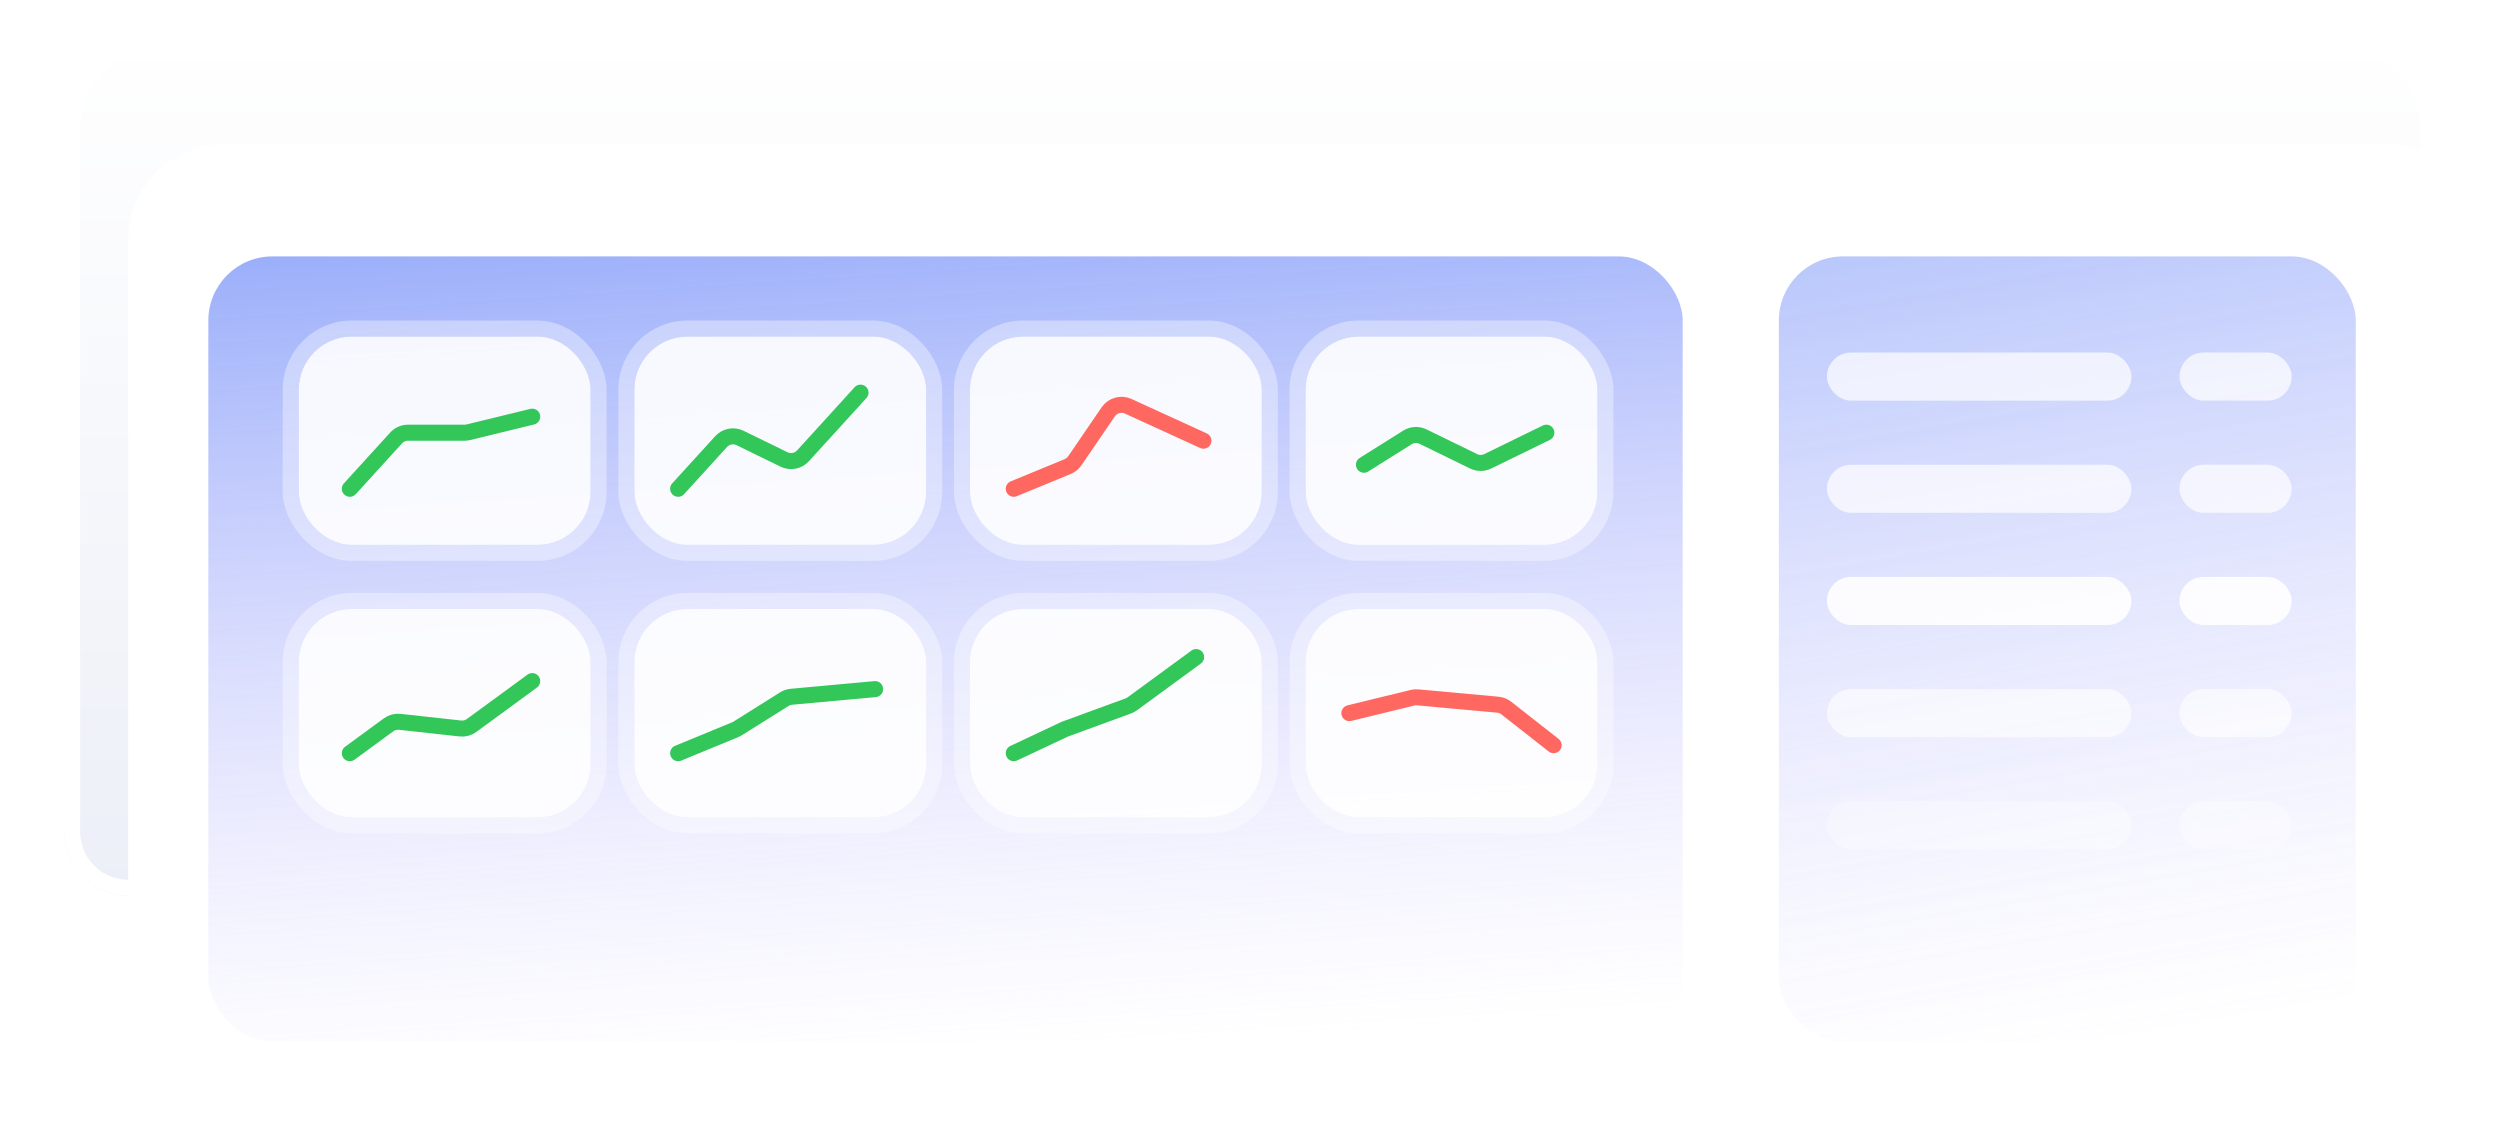 <svg width="156" height="70" viewBox="0 0 156 70" fill="none" xmlns="http://www.w3.org/2000/svg">
<g filter="url(#filter0_d_417_5825)">
<path d="M4 6C4 2.686 6.686 0 10 0H146C149.314 0 152 2.686 152 6V49.898C152 52.107 150.209 53.898 148 53.898H8C5.791 53.898 4 52.107 4 49.898V6Z" fill="url(#paint0_linear_417_5825)"/>
<path d="M10 0.5H146C149.038 0.5 151.5 2.962 151.5 6V49.898C151.5 51.831 149.933 53.398 148 53.398H8C6.067 53.398 4.5 51.831 4.5 49.898V6C4.5 2.962 6.962 0.5 10 0.5Z" stroke="white"/>
</g>
<rect x="8" y="9" width="147" height="61" rx="6" fill="white"/>
<rect opacity="0.6" x="13" y="16" width="92" height="49" rx="4" fill="url(#paint1_linear_417_5825)"/>
<g opacity="0.9">
<rect x="18.642" y="21" width="18.21" height="13" rx="3.316" fill="white"/>
<rect x="18.142" y="20.5" width="19.21" height="14" rx="3.816" stroke="url(#paint2_linear_417_5825)" stroke-opacity="0.4"/>
</g>
<path d="M21.829 30.5L24.718 27.327C24.908 27.119 25.176 27 25.458 27H28.993C29.073 27 29.152 26.99 29.23 26.971L33.21 26" stroke="#33C659" stroke-linecap="round"/>
<g opacity="0.9">
<rect x="39.584" y="21" width="18.21" height="13" rx="3.316" fill="white"/>
<rect x="39.084" y="20.5" width="19.21" height="14" rx="3.816" stroke="url(#paint3_linear_417_5825)" stroke-opacity="0.4"/>
</g>
<path d="M42.316 30.5L44.998 27.554C45.297 27.226 45.777 27.134 46.176 27.329L48.926 28.671C49.325 28.866 49.805 28.774 50.104 28.446L53.697 24.5" stroke="#33C659" stroke-linecap="round"/>
<g opacity="0.9">
<rect x="60.526" y="21" width="18.21" height="13" rx="3.316" fill="white"/>
<rect x="60.026" y="20.5" width="19.21" height="14" rx="3.816" stroke="url(#paint4_linear_417_5825)" stroke-opacity="0.4"/>
</g>
<g opacity="0.9">
<rect x="81.468" y="21" width="18.21" height="13" rx="3.316" fill="white"/>
<rect x="80.968" y="20.5" width="19.21" height="14" rx="3.816" stroke="url(#paint5_linear_417_5825)" stroke-opacity="0.4"/>
</g>
<g opacity="0.9">
<rect x="18.642" y="38" width="18.21" height="13" rx="3.316" fill="white"/>
<rect x="18.142" y="37.5" width="19.21" height="14" rx="3.816" stroke="url(#paint6_linear_417_5825)" stroke-opacity="0.4"/>
</g>
<g opacity="0.9">
<rect x="39.584" y="38" width="18.21" height="13" rx="3.316" fill="white"/>
<rect x="39.084" y="37.5" width="19.21" height="14" rx="3.816" stroke="url(#paint7_linear_417_5825)" stroke-opacity="0.4"/>
</g>
<g opacity="0.9">
<rect x="60.526" y="38" width="18.21" height="13" rx="3.316" fill="white"/>
<rect x="60.026" y="37.5" width="19.21" height="14" rx="3.816" stroke="url(#paint8_linear_417_5825)" stroke-opacity="0.4"/>
</g>
<g opacity="0.9">
<rect x="81.468" y="38" width="18.21" height="13" rx="3.316" fill="white"/>
<rect x="80.968" y="37.5" width="19.21" height="14" rx="3.816" stroke="url(#paint9_linear_417_5825)" stroke-opacity="0.4"/>
</g>
<path d="M63.258 30.5L66.623 29.114C66.803 29.04 66.958 28.914 67.068 28.753L69.156 25.696C69.43 25.294 69.955 25.148 70.398 25.351L75.094 27.5" stroke="#FF6861" stroke-linecap="round"/>
<path d="M85.11 29L87.826 27.295C88.119 27.112 88.486 27.092 88.796 27.244L91.956 28.786C92.232 28.921 92.556 28.921 92.833 28.786L96.492 27" stroke="#33C659" stroke-linecap="round"/>
<path d="M21.829 47L24.247 45.23C24.448 45.082 24.698 45.015 24.947 45.042L28.727 45.458C28.975 45.485 29.225 45.418 29.427 45.27L33.21 42.5" stroke="#33C659" stroke-linecap="round"/>
<path d="M42.316 47L45.879 45.532C45.931 45.511 45.982 45.485 46.03 45.455L48.942 43.627C49.075 43.544 49.226 43.492 49.383 43.478L54.608 43" stroke="#33C659" stroke-linecap="round"/>
<path d="M63.258 47L66.444 45.5L70.409 44.049C70.497 44.016 70.58 43.972 70.656 43.916L74.639 41" stroke="#33C659" stroke-linecap="round"/>
<path d="M84.2 44.5L88.135 43.54C88.242 43.513 88.353 43.505 88.463 43.515L93.466 43.973C93.658 43.991 93.841 44.063 93.992 44.182L96.947 46.5" stroke="#FF6861" stroke-linecap="round"/>
<g opacity="0.7">
<rect opacity="0.6" x="111" y="16" width="36" height="49" rx="4" fill="url(#paint10_linear_417_5825)"/>
<rect opacity="0.7" x="114" y="22" width="19" height="3" rx="1.5" fill="white"/>
<rect opacity="0.7" x="114" y="29" width="19" height="3" rx="1.5" fill="white"/>
<rect opacity="0.9" x="114" y="36" width="19" height="3" rx="1.5" fill="white"/>
<rect opacity="0.6" x="114" y="43" width="19" height="3" rx="1.5" fill="white"/>
<rect opacity="0.3" x="114" y="50" width="19" height="3" rx="1.5" fill="white"/>
<rect opacity="0.7" x="136" y="22" width="7" height="3" rx="1.5" fill="white"/>
<rect opacity="0.7" x="136" y="29" width="7" height="3" rx="1.5" fill="white"/>
<rect opacity="0.9" x="136" y="36" width="7" height="3" rx="1.5" fill="white"/>
<rect opacity="0.6" x="136" y="43" width="7" height="3" rx="1.5" fill="white"/>
<rect opacity="0.3" x="136" y="50" width="7" height="3" rx="1.5" fill="white"/>
</g>
<defs>
<filter id="filter0_d_417_5825" x="0" y="-2" width="156" height="61.898" filterUnits="userSpaceOnUse" color-interpolation-filters="sRGB">
<feFlood flood-opacity="0" result="BackgroundImageFix"/>
<feColorMatrix in="SourceAlpha" type="matrix" values="0 0 0 0 0 0 0 0 0 0 0 0 0 0 0 0 0 0 127 0" result="hardAlpha"/>
<feOffset dy="2"/>
<feGaussianBlur stdDeviation="2"/>
<feColorMatrix type="matrix" values="0 0 0 0 0.553 0 0 0 0 0.471 0 0 0 0 1 0 0 0 0.199 0"/>
<feBlend mode="normal" in2="BackgroundImageFix" result="effect1_dropShadow_417_5825"/>
<feBlend mode="normal" in="SourceGraphic" in2="effect1_dropShadow_417_5825" result="shape"/>
</filter>
<linearGradient id="paint0_linear_417_5825" x1="4" y1="0" x2="4" y2="53.898" gradientUnits="userSpaceOnUse">
<stop stop-color="white"/>
<stop offset="1" stop-color="#ECEFF7"/>
</linearGradient>
<linearGradient id="paint1_linear_417_5825" x1="60" y1="66" x2="55.864" y2="3.344" gradientUnits="userSpaceOnUse">
<stop stop-color="#B8ABFF" stop-opacity="0"/>
<stop offset="0.906" stop-color="#436AF5"/>
</linearGradient>
<linearGradient id="paint2_linear_417_5825" x1="32.467" y1="24.01" x2="37.158" y2="21.111" gradientUnits="userSpaceOnUse">
<stop stop-color="white"/>
<stop offset="1" stop-color="white"/>
</linearGradient>
<linearGradient id="paint3_linear_417_5825" x1="53.408" y1="24.01" x2="58.1" y2="21.111" gradientUnits="userSpaceOnUse">
<stop stop-color="white"/>
<stop offset="1" stop-color="white"/>
</linearGradient>
<linearGradient id="paint4_linear_417_5825" x1="74.35" y1="24.01" x2="79.042" y2="21.111" gradientUnits="userSpaceOnUse">
<stop stop-color="white"/>
<stop offset="1" stop-color="white"/>
</linearGradient>
<linearGradient id="paint5_linear_417_5825" x1="95.292" y1="24.01" x2="99.984" y2="21.111" gradientUnits="userSpaceOnUse">
<stop stop-color="white"/>
<stop offset="1" stop-color="white"/>
</linearGradient>
<linearGradient id="paint6_linear_417_5825" x1="32.467" y1="41.01" x2="37.158" y2="38.111" gradientUnits="userSpaceOnUse">
<stop stop-color="white"/>
<stop offset="1" stop-color="white"/>
</linearGradient>
<linearGradient id="paint7_linear_417_5825" x1="53.408" y1="41.01" x2="58.1" y2="38.111" gradientUnits="userSpaceOnUse">
<stop stop-color="white"/>
<stop offset="1" stop-color="white"/>
</linearGradient>
<linearGradient id="paint8_linear_417_5825" x1="74.35" y1="41.01" x2="79.042" y2="38.111" gradientUnits="userSpaceOnUse">
<stop stop-color="white"/>
<stop offset="1" stop-color="white"/>
</linearGradient>
<linearGradient id="paint9_linear_417_5825" x1="95.292" y1="41.01" x2="99.984" y2="38.111" gradientUnits="userSpaceOnUse">
<stop stop-color="white"/>
<stop offset="1" stop-color="white"/>
</linearGradient>
<linearGradient id="paint10_linear_417_5825" x1="129.391" y1="66" x2="119.069" y2="4.812" gradientUnits="userSpaceOnUse">
<stop stop-color="#B8ABFF" stop-opacity="0"/>
<stop offset="0.906" stop-color="#436AF5"/>
</linearGradient>
</defs>
</svg>
